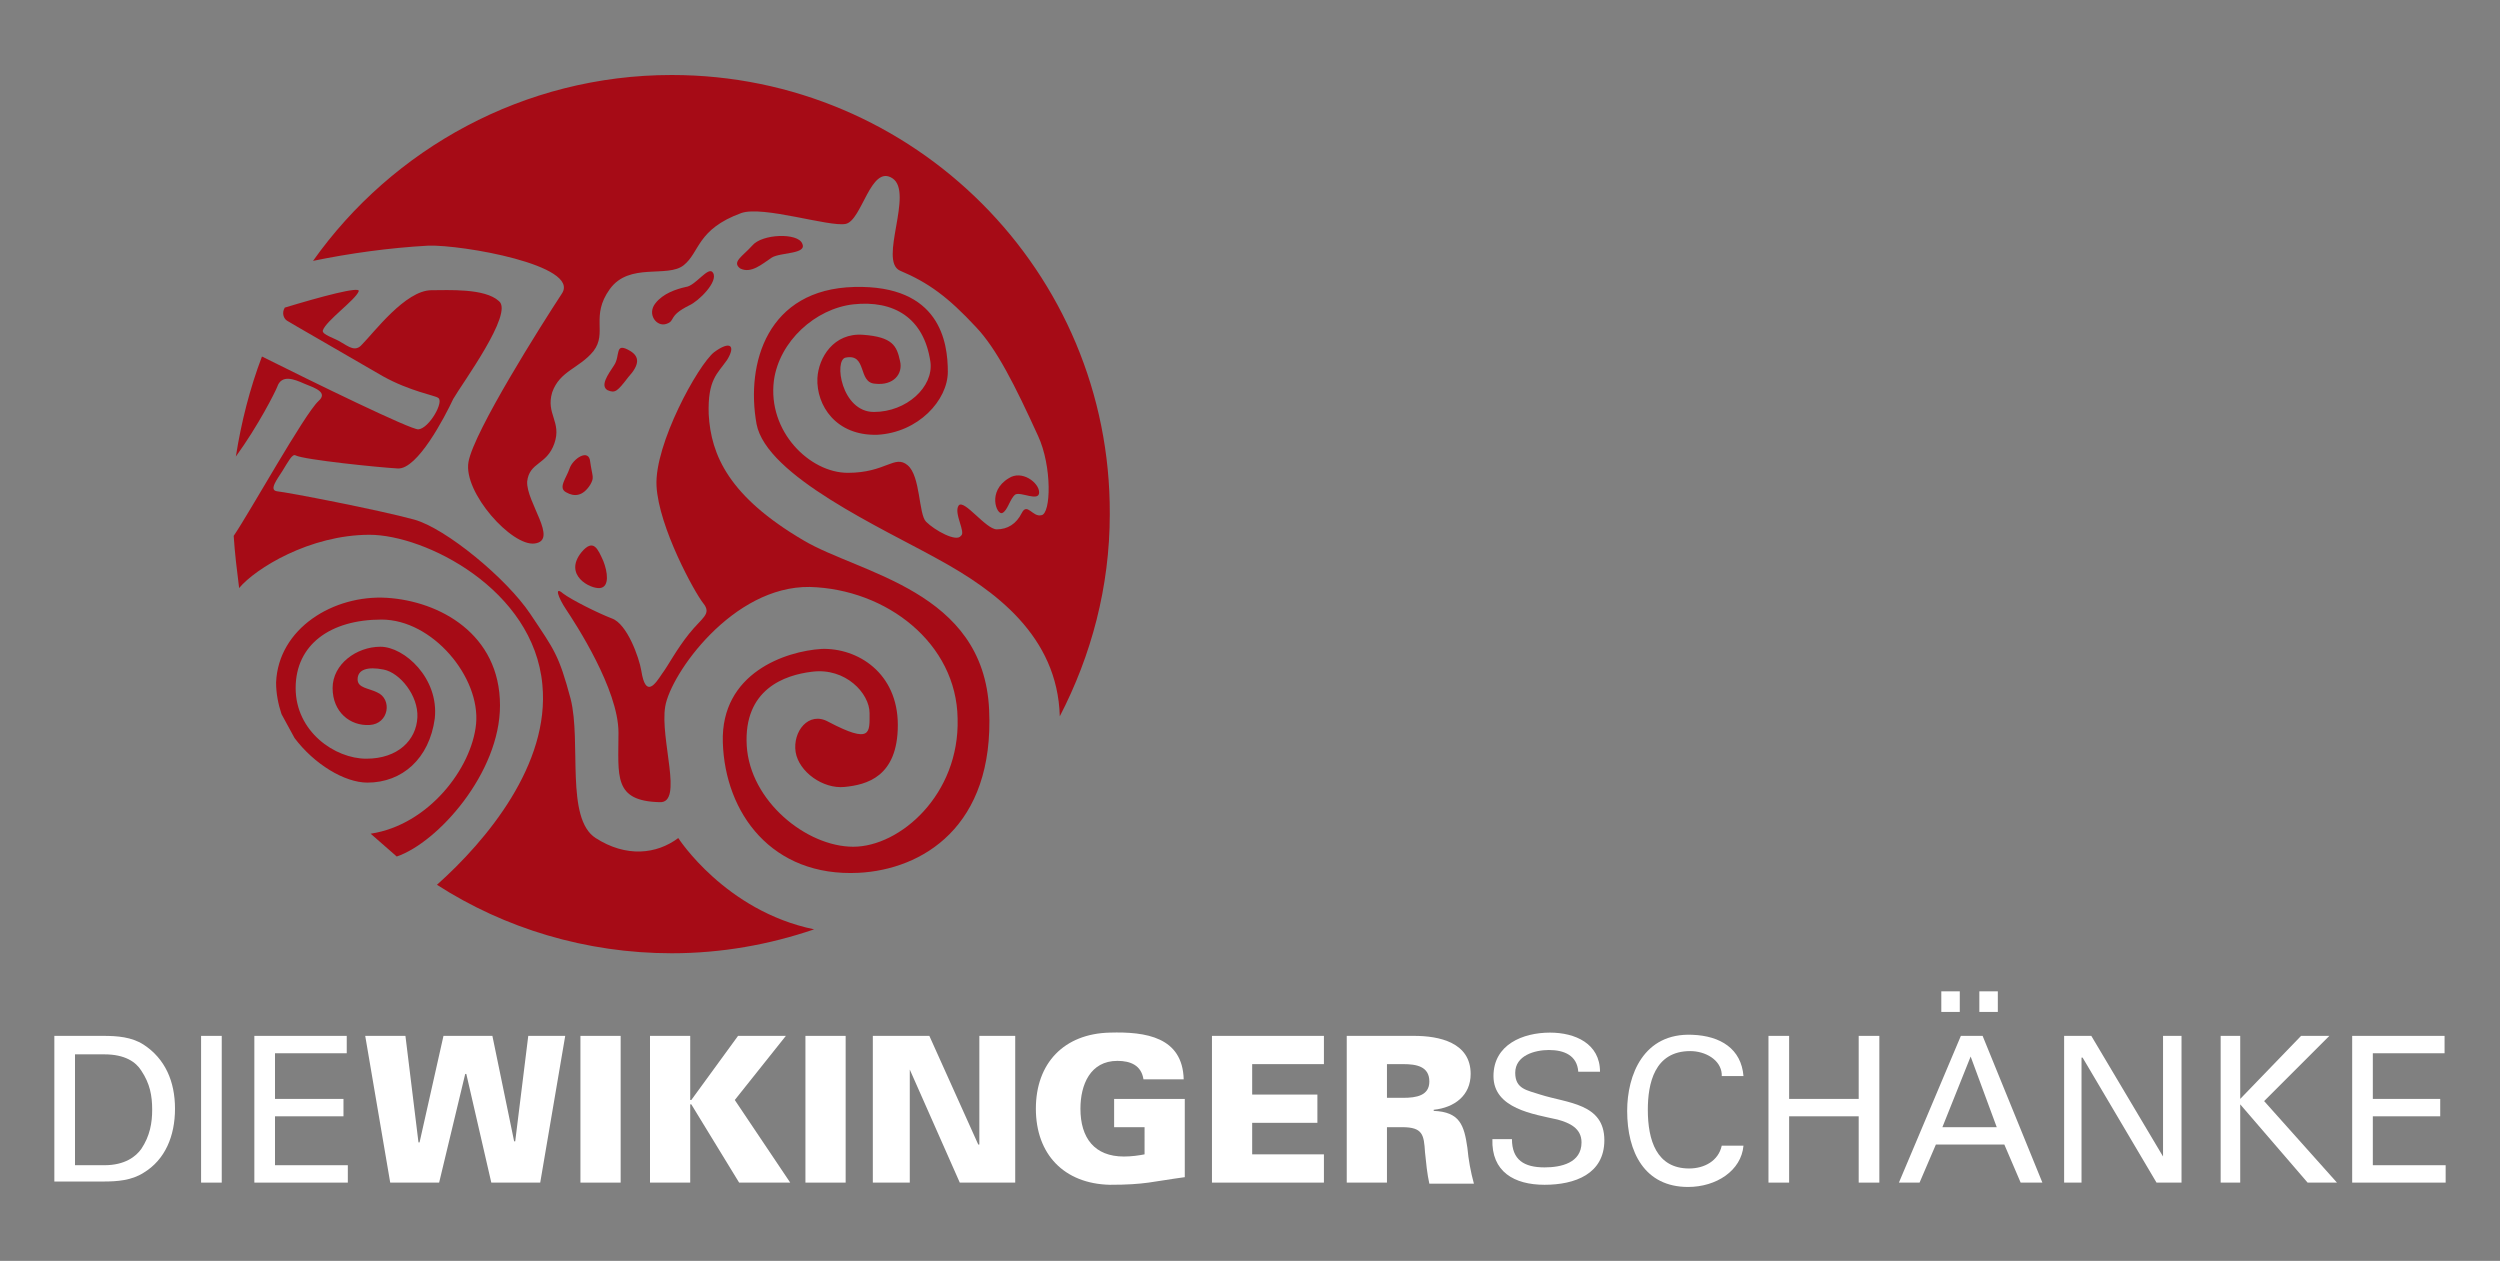 <?xml version="1.0" encoding="UTF-8"?> <!-- Generator: Adobe Illustrator 25.1.0, SVG Export Plug-In . SVG Version: 6.00 Build 0) --> <svg xmlns="http://www.w3.org/2000/svg" xmlns:xlink="http://www.w3.org/1999/xlink" version="1.1" id="Ebene_1" x="0px" y="0px" viewBox="0 0 230 116" style="enable-background:new 0 0 230 116;" xml:space="preserve"><rect x="0" y="0" width="230" height="116" fill="#808080" stroke="none"/> <style type="text/css"> .st0{fill:#A60B16;} .st1{fill:#FFFFFF;} .st2{fill:none;} </style> <g> <path class="st0" d="M57.8,34.7c1.1-1.2,1-1.9,0.2-2.4c-1.5-0.9-0.9,0.4-1.5,1.3c-0.6,0.9-1.3,1.9-0.6,2.3 C56.6,36.2,56.8,36,57.8,34.7"></path> <path class="st0" d="M53.5,50.8c-1.7,2.1,0.8,3.4,1.7,3.3c0.9-0.1,0.7-1.5,0.3-2.5C55,50.5,54.6,49.5,53.5,50.8"></path> <path class="st0" d="M73.9,49.7c-6.8-4-8.5-7.8-8.7-11.6c-0.1-3.2,0.8-3.7,1.7-5c0.8-1.3,0.3-1.8-1.2-0.7 c-1.5,1.2-5.5,8.5-5.3,12.3c0.2,3.8,3.5,9.8,4.3,10.8c0.8,1-0.1,1.3-1.3,2.8c-1.2,1.5-1.9,2.9-2.5,3.7c-0.6,0.9-1.5,2.3-1.9-0.3 c-0.2-1.2-1.3-4.3-2.7-4.8c-1.3-0.5-3.7-1.7-4.5-2.3c-0.8-0.7-0.5,0.3,0.3,1.5c0.8,1.2,4.8,7.3,4.8,11.3c0,4-0.5,6.3,3.8,6.4 c2.2,0.1,0-5.8,0.5-8.8c0.5-3,6.2-11.1,13.3-11c7.1,0.2,13.5,5.2,13.6,12.1c0.2,7-5.3,11.8-9.6,11.8c-4.3,0-9.5-4.2-9.8-9.3 c-0.3-5.2,3.5-6.5,6-6.8c3.1-0.4,5.3,2,5.3,3.8c0,1.8,0.2,2.9-3.8,0.8c-1.8-1-3.3,0.9-3,2.8c0.3,1.8,2.5,3.4,4.5,3.2 c2-0.2,4.9-0.9,4.9-5.7c0-4.8-3.7-7.1-7-7c-3.3,0.2-9.3,2.2-9.1,8.6c0.2,6.5,4.5,12.4,12.5,12c5.8-0.3,12.5-4.2,12-15 C90.5,54.3,79.1,52.8,73.9,49.7"></path> <path class="st0" d="M61.8,6.9c-13.6,0-25.7,6.8-33,17.1c3.4-0.7,7-1.2,10.6-1.4c3.1-0.1,14,1.8,12.3,4.4 c-1.9,2.9-8.1,12.7-8.6,15.5c-0.5,2.8,4,7.8,6.1,7.5c2.2-0.3-0.8-3.8-0.7-5.7c0.2-1.8,1.8-1.5,2.5-3.5c0.7-2-0.8-2.7-0.2-4.7 c0.7-2,2.5-2.2,3.8-3.8c1.3-1.7-0.3-3.2,1.5-5.7c1.8-2.5,5.3-1,6.8-2.2c1.5-1.2,1.2-3.3,5.3-4.8c2-0.7,8.1,1.3,9.6,1 c1.5-0.3,2.3-5.5,4.3-4.2c2,1.3-1.3,7.6,0.7,8.5c2.6,1.1,4.4,2.4,7,5.2c1.9,2,3.6,5.4,5.7,10c1.3,2.8,1.2,7.2,0.3,7.3 c-0.8,0.2-1.3-1.2-1.8-0.2c-0.5,1-1.3,1.5-2.3,1.5c-1,0-3-2.8-3.5-2.2c-0.5,0.7,0.7,2.5,0.2,2.8C88,49.9,86,48.8,85.2,48 c-0.7-0.7-0.5-4.2-1.7-5.2c-1.2-1-2,0.7-5.5,0.7c-3.5,0-7.4-3.8-6.8-8.5c0.5-3.6,3.8-6.6,7.3-7c3.7-0.4,6.5,1.2,7.1,5.3 c0.3,2.3-2.2,4.6-5.2,4.6c-3,0-3.7-4.8-2.6-5c2-0.4,1.1,2.3,2.7,2.4c1.7,0.2,2.6-0.9,2.3-2.1c-0.3-1.4-0.7-2.2-3.4-2.4 c-2.7-0.2-4.1,2.1-4.2,4c-0.1,2.5,1.7,5.3,5.5,5.2c3.8-0.2,6.5-3.2,6.5-5.8c0-2.7-0.7-8-8.6-7.8c-8,0.2-10,7-9,12.6 c0.9,4.8,11.6,9.6,16.8,12.5c5.1,2.8,10.9,7,11.1,14.4c2.9-5.6,4.6-11.9,4.6-18.6C102.2,25,84.1,6.9,61.8,6.9"></path> <path class="st0" d="M71,23.7c0.8-0.5,3.3-0.3,2.8-1.3c-0.4-1-3.7-0.9-4.6,0.2c-0.9,1-1.9,1.5-1.1,2.1C69.1,25.2,70.1,24.3,71,23.7 "></path> <path class="st0" d="M92.2,47.2c0.5-0.2,0.7-1.3,1.2-1.7c0.5-0.3,2.2,0.7,2.2-0.2s-1.6-2.1-2.8-1.3C90.8,45.2,91.7,47.4,92.2,47.2"></path> <path class="st0" d="M61.3,29.8c0.9-0.3,0.1-0.7,2.1-1.7c0.9-0.4,2.7-2.2,2.2-3c-0.4-0.7-1.6,1.2-2.5,1.3c-0.9,0.2-2.1,0.6-2.8,1.5 C59.5,28.9,60.4,30.1,61.3,29.8"></path> <path class="st0" d="M52.4,43.1c-0.3,0.9-1.1,1.8-0.3,2.2c0.7,0.4,1.5,0.4,2.2-0.7c0.4-0.7,0.2-0.7,0-2.1 C54.2,41.2,52.7,42.2,52.4,43.1"></path> <path class="st0" d="M46,64.9c0-6.6-5.6-9.6-10.4-9.9c-4.9-0.3-10,2.8-10.2,7.8c0,1,0.2,2,0.5,2.9c0.4,0.7,0.8,1.5,1.2,2.2 c1.8,2.4,4.6,4.1,6.7,4.1c3.2,0,5.7-2.2,6.2-5.9c0.4-3.7-2.8-6.6-5-6.6c-2.2,0-4.4,1.6-4.4,3.8c0,2.2,1.6,3.5,3.4,3.4 c1.8-0.1,2.1-2.4,0.7-3c-0.8-0.4-1.8-0.4-1.8-1.2c0-0.9,0.9-1.2,2.4-0.9c1.5,0.3,3.2,2.4,3.1,4.4c-0.1,2.1-1.8,3.8-4.7,3.8 c-2.9,0-6.5-2.5-6.5-6.5c0-4,3.2-6.3,7.9-6.3s9.1,5.3,8.7,9.6c-0.4,4.1-4.4,9.3-9.7,10.1c0.8,0.7,1.6,1.4,2.4,2.1 C40.3,77.5,46,71.1,46,64.9"></path> <path class="st0" d="M62.4,77.1c-2,1.5-4.8,1.8-7.6,0c-2.8-1.8-1.3-8.8-2.3-12.8c-1.1-4.1-1.5-4.5-3.7-7.8 c-2.2-3.3-7.8-7.9-10.7-8.7c-3.3-0.9-11.6-2.5-12.6-2.6c-0.8-0.1,0-1.1,0.5-1.9c0.5-0.8,0.9-1.6,1.2-1.4c0.8,0.4,7.6,1.1,9.4,1.2 c1.8,0.1,4.3-4.7,5.1-6.4c0.8-1.4,5.6-7.9,4.2-9c-1.3-1.2-4.7-1-6.2-1c-2.4,0-5.3,3.9-6.4,5c-0.6,0.7-1.2,0.2-1.9-0.2 c-0.6-0.4-1.8-0.7-1.7-1.1c0.3-0.9,3-2.8,3.3-3.6c0.2-0.5-3.5,0.5-6.8,1.5c-0.3,0.5-0.1,1,0.2,1.2c0.3,0.2,5.2,3,8.8,5.1 c2.5,1.4,4.9,1.8,5.1,2c0.6,0.3-0.8,2.8-1.8,2.9c-0.6,0.1-9.8-4.4-14.4-6.7c-1.1,2.9-1.9,6-2.4,9.2c2.1-2.9,3.6-5.9,3.8-6.4 c0.4-1.2,1.6-0.7,2.5-0.3c1,0.4,2.2,0.8,1.3,1.6C28,38.1,23,47.1,21.5,49.3c0.1,1.6,0.3,3.2,0.5,4.8c1.5-1.8,6.5-4.9,12-4.9 c5.1,0,15.1,5,15.9,13.8c0.7,7.3-5.1,14.3-9.7,18.4c6.2,4,13.7,6.3,21.6,6.3c4.6,0,9-0.8,13.1-2.2C66.7,83.8,62.4,77.1,62.4,77.1"></path> <path class="st1" d="M5,95.3h4.5c1.3,0,2.6,0.1,3.7,0.8c2,1.3,2.9,3.4,2.9,5.9s-0.9,4.7-2.9,5.9c-1.1,0.7-2.4,0.8-3.7,0.8H5V95.3z M6.9,107.2h2.7c1.9,0,2.9-0.8,3.4-1.5c0.8-1.2,1-2.4,1-3.6c0-1.3-0.2-2.4-1-3.6c-0.5-0.8-1.5-1.5-3.4-1.5H6.9V107.2z"></path> <rect x="18.5" y="95.3" class="st1" width="1.9" height="13.5"></rect> <polygon class="st1" points="23.4,108.8 23.4,95.3 31.9,95.3 31.9,96.9 25.3,96.9 25.3,101.1 31.6,101.1 31.6,102.7 25.3,102.7 25.3,107.2 32,107.2 32,108.8 "></polygon> <polygon class="st1" points="35.9,108.8 33.6,95.3 37.3,95.3 38.5,105.1 38.6,105.1 40.8,95.3 45.3,95.3 47.3,105 47.4,105 48.6,95.3 52,95.3 49.7,108.8 45.2,108.8 42.9,98.8 42.8,98.8 40.4,108.8 "></polygon> <rect x="53.4" y="95.3" class="st1" width="3.7" height="13.5"></rect> <polygon class="st1" points="67.9,95.3 72.3,95.3 67.6,101.2 72.7,108.8 68,108.8 63.6,101.6 63.5,101.6 63.5,108.8 59.8,108.8 59.8,95.3 63.5,95.3 63.5,101.2 63.6,101.2 "></polygon> <rect x="74.1" y="95.3" class="st1" width="3.7" height="13.5"></rect> <polygon class="st1" points="80.3,95.3 85.5,95.3 90,105.3 90.1,105.3 90.1,95.3 93.4,95.3 93.4,108.8 88.3,108.8 83.7,98.4 83.7,98.4 83.7,108.8 80.3,108.8 "></polygon> <path class="st1" d="M105.2,103.7h-2.7v-2.6h6.5v7.2c-3,0.4-3.6,0.7-6.9,0.7c-4.2-0.1-6.8-2.8-6.8-7c0-4.2,2.6-6.9,6.8-7 c3.3-0.1,6.7,0.4,6.8,4.3h-3.7c-0.2-1.3-1.2-1.7-2.4-1.7c-2.5,0-3.4,2.2-3.4,4.4c0,2.7,1.3,4.4,4,4.4c0.7,0,1.4-0.1,1.9-0.2V103.7z "></path> <polygon class="st1" points="111.5,108.8 111.5,95.3 121.8,95.3 121.8,97.9 115.2,97.9 115.2,100.7 121.2,100.7 121.2,103.3 115.2,103.3 115.2,106.2 121.8,106.2 121.8,108.8 "></polygon> <path class="st1" d="M127.6,108.8h-3.7V95.3h6.2c2.3,0,5.2,0.6,5.2,3.5c0,2-1.5,3.1-3.4,3.3v0.1c2.4,0.1,2.8,1.3,3.1,3.4 c0.1,1.1,0.3,2.2,0.6,3.3h-4.1c-0.2-0.9-0.3-1.9-0.4-2.9c-0.1-1.6-0.2-2.3-2.1-2.3h-1.4V108.8z M129.1,101c1.2,0,2.4-0.2,2.4-1.5 c0-1.4-1.2-1.6-2.4-1.6h-1.5v3.1H129.1z"></path> <path class="st1" d="M139.1,104.8c0,1.9,1.1,2.6,3,2.6c1.5,0,3.4-0.4,3.4-2.3c0-1.3-1.1-1.8-2.2-2.1c-2.2-0.5-5.9-1-5.9-4 c0-2.9,2.7-4,5.2-4c2.3,0,4.6,1,4.6,3.6h-2c-0.1-1.5-1.3-2-2.7-2c-1.3,0-3.1,0.5-3.1,2.1c0,1.5,1.1,1.6,2.3,2 c2.5,0.8,5.9,0.8,5.9,4.2c0,3.1-2.7,4.1-5.5,4.1c-2.8,0-4.9-1.2-4.8-4.2H139.1z"></path> <path class="st1" d="M158.4,98.8c-0.1-1.3-1.5-2.1-2.9-2.1c-3.3,0-3.9,3-3.9,5.4c0,2.8,0.8,5.4,3.8,5.4c1.4,0,2.7-0.7,3-2.1h2 c-0.2,2.3-2.5,3.8-5.1,3.8c-4,0-5.6-3.2-5.6-7c0-3.3,1.5-7.2,6-7c2.6,0.1,4.5,1.3,4.7,3.8H158.4z"></path> <polygon class="st1" points="162.7,108.8 162.7,95.3 164.6,95.3 164.6,101.1 171,101.1 171,95.3 172.9,95.3 172.9,108.8 171,108.8 171,102.7 164.6,102.7 164.6,108.8 "></polygon> <path class="st1" d="M174.7,108.8l5.7-13.5h2l5.5,13.5h-2l-1.5-3.5h-6.3l-1.5,3.5H174.7z M178.6,91.2h1.7v1.9h-1.7V91.2z M178.7,103.7h5l-2.4-6.5L178.7,103.7z M182.1,91.2h1.7v1.9h-1.7V91.2z"></path> <polygon class="st1" points="200.7,95.3 200.7,108.8 198.4,108.8 191.6,97.3 191.5,97.3 191.5,108.8 189.9,108.8 189.9,95.3 192.4,95.3 199,106.4 199,106.4 199,95.3 "></polygon> <polygon class="st1" points="204.3,108.8 204.3,95.3 206.1,95.3 206.1,101.1 211.7,95.3 214.3,95.3 208.3,101.3 215,108.8 212.3,108.8 206.1,101.6 206.1,108.8 "></polygon> <polygon class="st1" points="216.4,108.8 216.4,95.3 224.9,95.3 224.9,96.9 218.3,96.9 218.3,101.1 224.5,101.1 224.5,102.7 218.3,102.7 218.3,107.2 225,107.2 225,108.8 "></polygon> </g> <rect class="st2" width="230" height="116"></rect> </svg> 